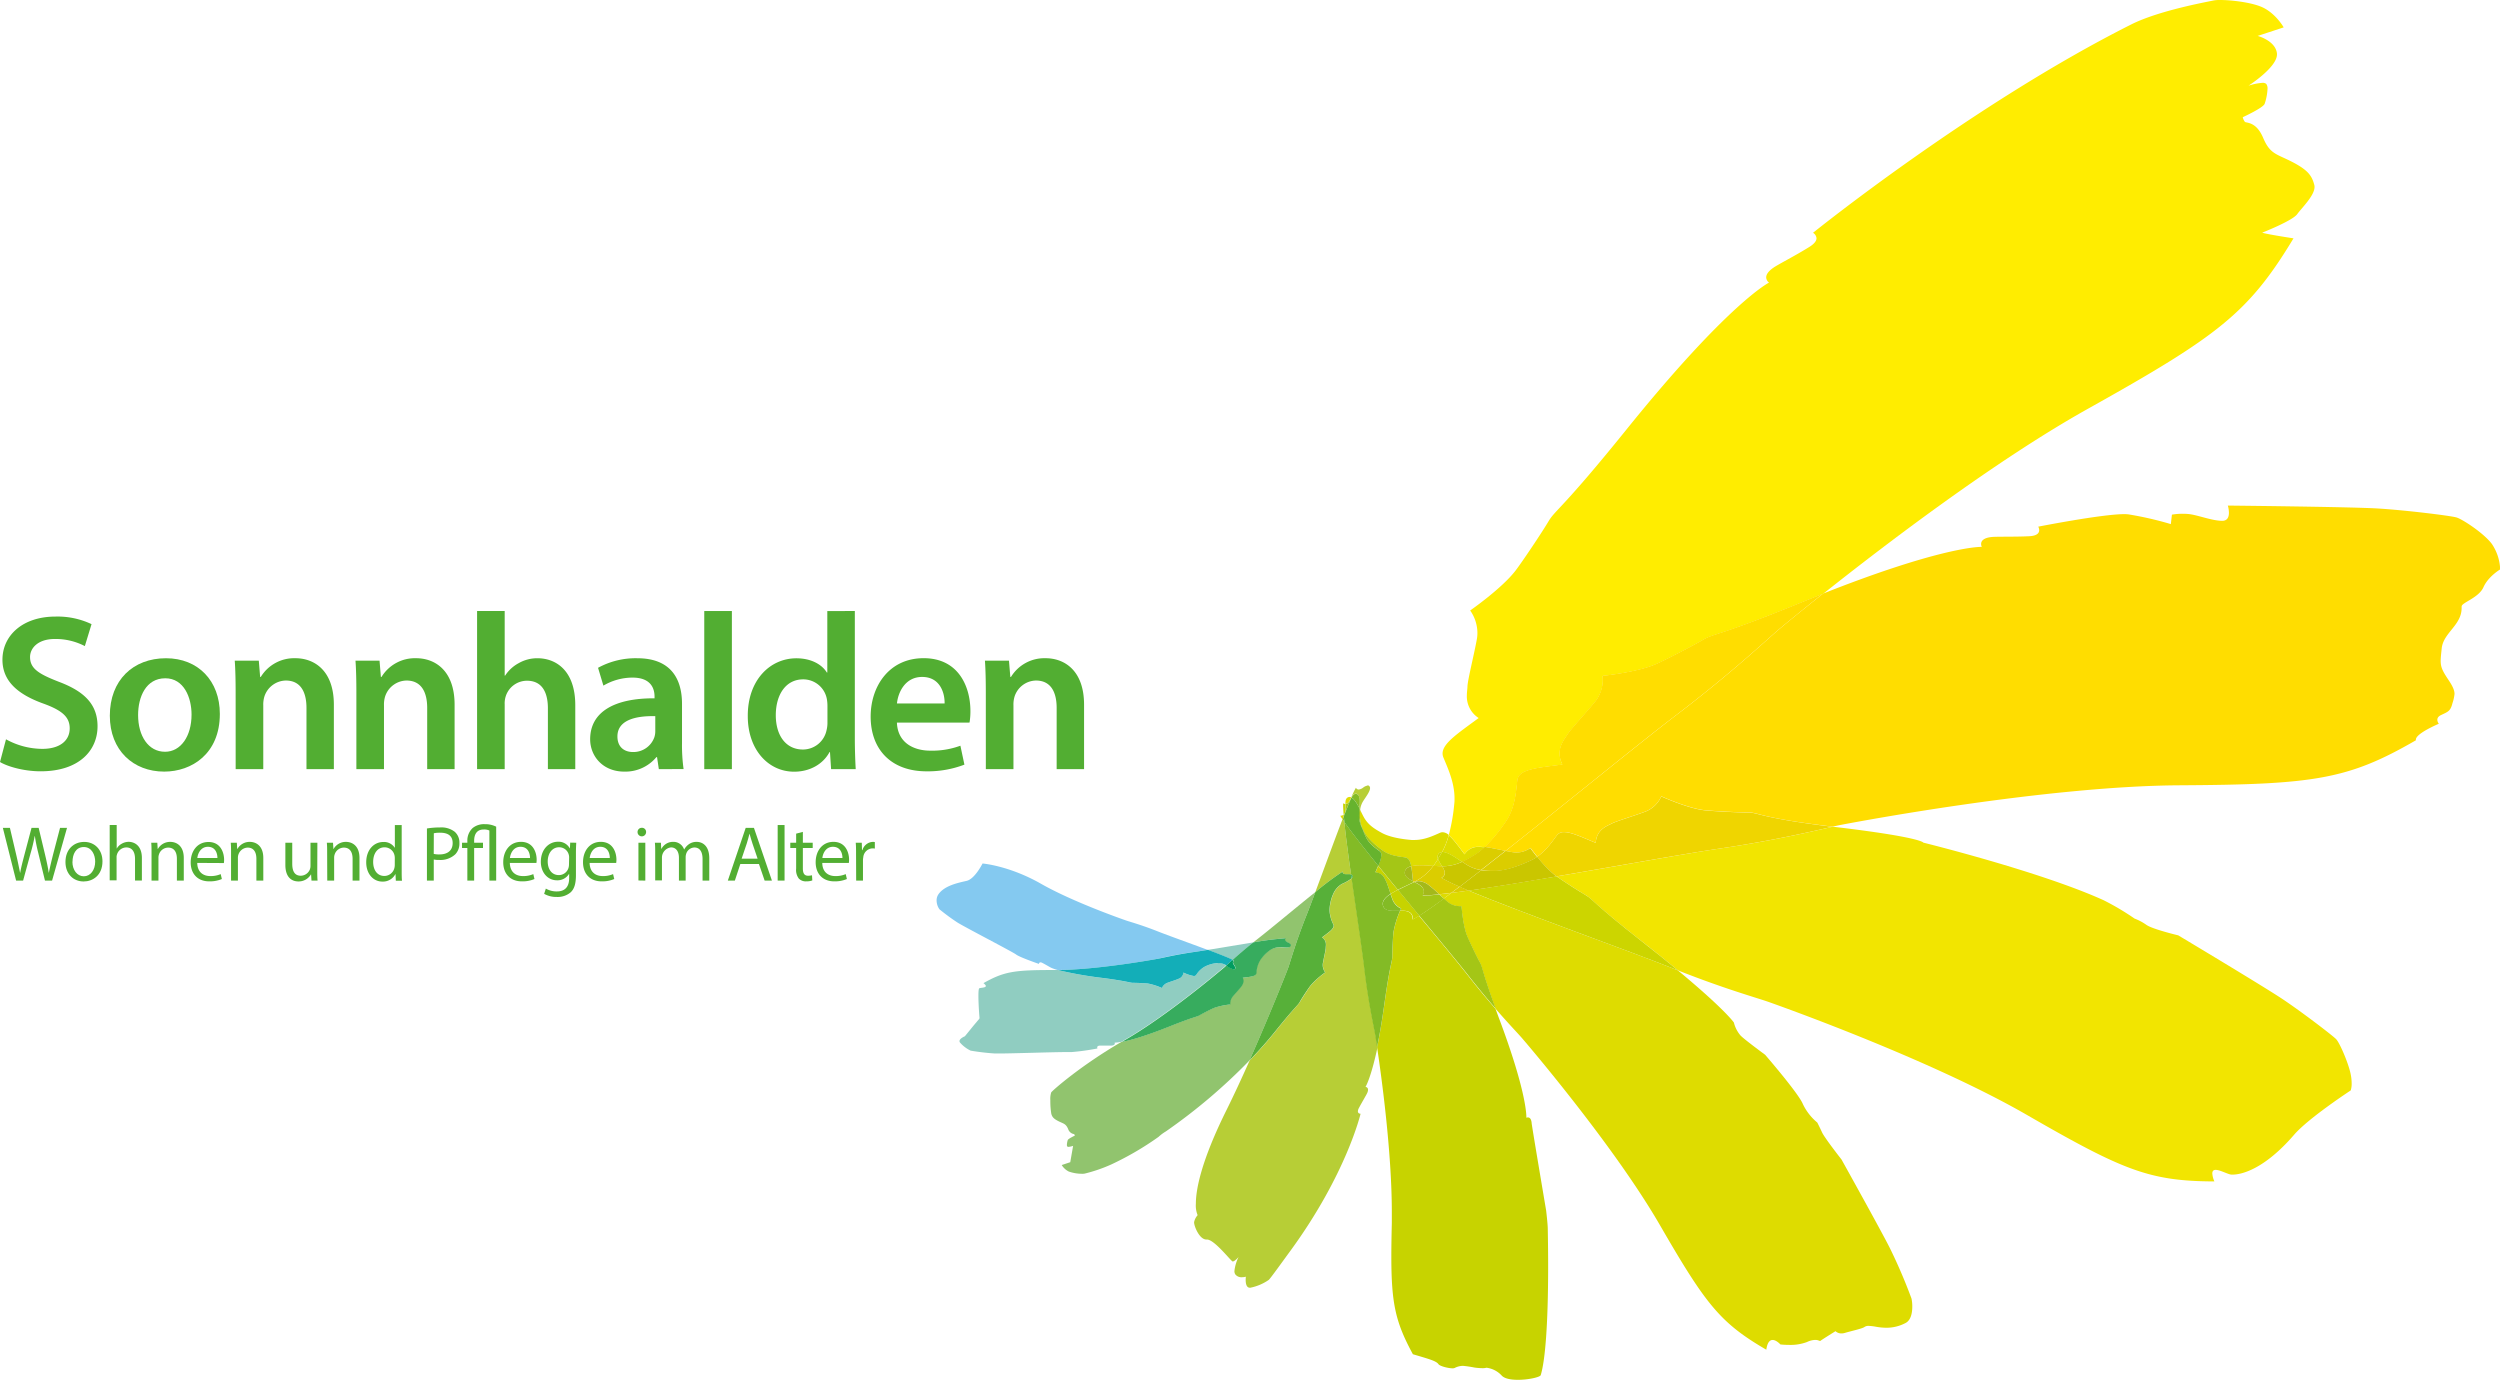 <svg xmlns="http://www.w3.org/2000/svg" viewBox="0 0 878.36 484.75"><title>logo</title><path d="M2.11,259.75a26.66,26.66,0,0,0,12.75,3.36c6.18,0,9.63-2.9,9.63-7.2,0-4-2.66-6.34-9.39-8.76C6.42,244,.86,239.4.86,231.81c0-8.61,7.2-15.18,18.62-15.18a27.85,27.85,0,0,1,12.68,2.66L29.81,227a22.33,22.33,0,0,0-10.49-2.5c-6.1,0-8.76,3.29-8.76,6.34,0,4.07,3.05,5.95,10.09,8.69,9.16,3.44,13.62,8.06,13.62,15.65,0,8.45-6.42,15.81-20,15.81C8.69,271,2.9,269.45,0,267.73Z" fill="#52ae32"/><path d="M77.24,250.83c0,14-9.86,20.27-19.56,20.27-10.8,0-19.09-7.43-19.09-19.64,0-12.52,8.22-20.19,19.72-20.19C69.65,231.27,77.24,239.25,77.24,250.83Zm-28.72.39c0,7.36,3.6,12.91,9.47,12.91,5.48,0,9.31-5.4,9.31-13.07,0-5.95-2.66-12.75-9.23-12.75C51.26,238.31,48.52,244.88,48.52,251.22Z" fill="#52ae32"/><path d="M82.79,243.47c0-4.38-.08-8.06-.31-11.35h8.45l.47,5.71h.23a13.74,13.74,0,0,1,12.13-6.57c6.65,0,13.54,4.3,13.54,16.35v22.62h-9.62V248.72c0-5.48-2-9.62-7.28-9.62a8.08,8.08,0,0,0-7.51,5.63,9.81,9.81,0,0,0-.39,3.13v22.38h-9.7Z" fill="#52ae32"/><path d="M125.21,243.47c0-4.38-.08-8.06-.31-11.35h8.45l.47,5.71h.23a13.74,13.74,0,0,1,12.13-6.57c6.65,0,13.54,4.3,13.54,16.35v22.62h-9.63V248.72c0-5.48-2-9.62-7.28-9.62a8.08,8.08,0,0,0-7.51,5.63,9.79,9.79,0,0,0-.39,3.13v22.38h-9.7Z" fill="#52ae32"/><path d="M167.62,214.68h9.7v22.69h.16a12.91,12.91,0,0,1,4.77-4.38,13.06,13.06,0,0,1,6.57-1.72c6.5,0,13.3,4.3,13.3,16.51v22.46h-9.62V248.87c0-5.56-2-9.7-7.36-9.7a7.85,7.85,0,0,0-7.43,5.4,8.12,8.12,0,0,0-.39,2.9v22.77h-9.7Z" fill="#52ae32"/><path d="M231.48,270.24l-.63-4.23h-.23a14.16,14.16,0,0,1-11.27,5.09c-7.67,0-12-5.56-12-11.35,0-9.63,8.53-14.48,22.62-14.4v-.63c0-2.5-1-6.65-7.75-6.65A20.19,20.19,0,0,0,212,240.89l-1.88-6.26a27.45,27.45,0,0,1,13.77-3.36c12.21,0,15.73,7.75,15.73,16v13.77a61.22,61.22,0,0,0,.55,9.16Zm-1.25-18.62c-6.81-.16-13.3,1.33-13.3,7.12,0,3.76,2.43,5.48,5.48,5.48a7.8,7.8,0,0,0,7.51-5.24,6.91,6.91,0,0,0,.31-2.11Z" fill="#52ae32"/><path d="M247.44,214.68h9.7v55.56h-9.7Z" fill="#52ae32"/><path d="M300.34,214.68v44.84c0,3.91.16,8.14.31,10.72H292l-.39-6h-.16c-2.27,4.23-6.89,6.89-12.44,6.89-9.08,0-16.28-7.75-16.28-19.49-.08-12.76,7.9-20.35,17.06-20.35,5.24,0,9,2.19,10.72,5h.16v-21.6ZM290.72,248a13.58,13.58,0,0,0-.23-2.5,8.43,8.43,0,0,0-8.3-6.81c-6.18,0-9.62,5.48-9.62,12.6,0,7,3.44,12.05,9.55,12.05a8.49,8.49,0,0,0,8.29-6.81,10.72,10.72,0,0,0,.31-2.82Z" fill="#52ae32"/><path d="M315.13,253.88c.24,6.89,5.63,9.86,11.74,9.86A28.65,28.65,0,0,0,337.43,262l1.41,6.65a35.88,35.88,0,0,1-13.3,2.35c-12.36,0-19.64-7.59-19.64-19.25,0-10.56,6.42-20.5,18.62-20.5,12.37,0,16.43,10.17,16.43,18.55a23.77,23.77,0,0,1-.31,4.07Zm16.75-6.73c.08-3.52-1.49-9.31-7.9-9.31-5.95,0-8.45,5.4-8.84,9.31Z" fill="#52ae32"/><path d="M346.36,243.47c0-4.38-.08-8.06-.31-11.35h8.45l.47,5.71h.24a13.74,13.74,0,0,1,12.13-6.57c6.65,0,13.54,4.3,13.54,16.35v22.62h-9.63V248.72c0-5.48-2-9.62-7.28-9.62a8.08,8.08,0,0,0-7.51,5.63,9.79,9.79,0,0,0-.39,3.13v22.38h-9.7Z" fill="#52ae32"/><path d="M5.66,309.39,1,290.86H3.48l2.2,9.37c.55,2.31,1,4.62,1.37,6.41h.05c.3-1.84.88-4,1.51-6.43l2.47-9.35h2.5l2.25,9.4c.52,2.2,1,4.4,1.29,6.35h.05c.39-2,.91-4.1,1.48-6.4l2.45-9.35h2.45l-5.25,18.53h-2.5l-2.34-9.65a55.63,55.63,0,0,1-1.21-6h-.06a58.23,58.23,0,0,1-1.43,6l-2.64,9.65Z" fill="#52ae32"/><path d="M36,302.63c0,4.92-3.41,7.07-6.62,7.07-3.6,0-6.38-2.64-6.38-6.84,0-4.45,2.91-7.06,6.6-7.06S36,298.56,36,302.63Zm-10.56.14c0,2.91,1.68,5.11,4,5.11s4-2.17,4-5.17c0-2.25-1.13-5.11-4-5.11S25.48,300.24,25.48,302.77Z" fill="#52ae32"/><path d="M38.54,289.87H41v8.3H41a4.5,4.5,0,0,1,1.73-1.71,5,5,0,0,1,2.47-.69c1.79,0,4.65,1.1,4.65,5.69v7.92H47.44v-7.64c0-2.14-.8-4-3.08-4a3.47,3.47,0,0,0-3.24,2.42,2.94,2.94,0,0,0-.16,1.15v8H38.54Z" fill="#52ae32"/><path d="M53.24,299.69c0-1.37,0-2.5-.11-3.6h2.14l.14,2.2h.06a4.89,4.89,0,0,1,4.4-2.5c1.84,0,4.7,1.1,4.7,5.66v7.95H62.15v-7.67c0-2.14-.8-3.93-3.08-3.93a3.44,3.44,0,0,0-3.24,2.47,3.49,3.49,0,0,0-.16,1.13v8H53.24Z" fill="#52ae32"/><path d="M69.3,303.18c.06,3.27,2.14,4.62,4.56,4.62a8.71,8.71,0,0,0,3.68-.69l.41,1.73a10.81,10.81,0,0,1-4.43.82C69.44,309.67,67,307,67,303s2.36-7.17,6.24-7.17c4.34,0,5.5,3.82,5.5,6.27a9.26,9.26,0,0,1-.08,1.13Zm7.09-1.73c0-1.54-.63-3.93-3.35-3.93-2.45,0-3.52,2.25-3.71,3.93Z" fill="#52ae32"/><path d="M81.18,299.69c0-1.37,0-2.5-.11-3.6h2.14l.14,2.2h.06a4.89,4.89,0,0,1,4.4-2.5c1.84,0,4.7,1.1,4.7,5.66v7.95H90.08v-7.67c0-2.14-.8-3.93-3.08-3.93a3.55,3.55,0,0,0-3.41,3.6v8H81.18Z" fill="#52ae32"/><path d="M111.47,305.76c0,1.37,0,2.58.11,3.63h-2.14l-.14-2.17h-.05a5,5,0,0,1-4.4,2.47c-2.09,0-4.59-1.16-4.59-5.83v-7.78h2.42v7.37c0,2.53.77,4.23,3,4.23a3.5,3.5,0,0,0,3.19-2.2,3.55,3.55,0,0,0,.22-1.24v-8.16h2.42Z" fill="#52ae32"/><path d="M114.94,299.69c0-1.37,0-2.5-.11-3.6H117l.14,2.2h.06a4.89,4.89,0,0,1,4.4-2.5c1.84,0,4.7,1.1,4.7,5.66v7.95h-2.42v-7.67c0-2.14-.8-3.93-3.08-3.93a3.44,3.44,0,0,0-3.24,2.47,3.47,3.47,0,0,0-.16,1.13v8h-2.42Z" fill="#52ae32"/><path d="M141.13,289.87V306c0,1.18,0,2.53.11,3.44h-2.17l-.11-2.31h-.06a4.92,4.92,0,0,1-4.54,2.61c-3.22,0-5.69-2.72-5.69-6.76,0-4.43,2.72-7.15,6-7.15a4.45,4.45,0,0,1,4,2h.06v-7.94Zm-2.42,11.63a4.26,4.26,0,0,0-.11-1,3.56,3.56,0,0,0-3.49-2.8c-2.5,0-4,2.2-4,5.14,0,2.69,1.32,4.92,3.93,4.92a3.64,3.64,0,0,0,3.55-2.89,4.2,4.2,0,0,0,.11-1Z" fill="#52ae32"/><path d="M150,291.08a27.7,27.7,0,0,1,4.59-.36,7.61,7.61,0,0,1,5.2,1.54,5,5,0,0,1,1.62,3.88,5.45,5.45,0,0,1-1.43,4,7.68,7.68,0,0,1-5.66,2,8.22,8.22,0,0,1-1.92-.16v7.42H150Zm2.39,8.93a8,8,0,0,0,2,.19c2.89,0,4.65-1.4,4.65-4s-1.73-3.63-4.37-3.63a10,10,0,0,0-2.25.19Z" fill="#52ae32"/><path d="M164.2,309.39V297.93h-1.87v-1.84h1.87v-.58a6,6,0,0,1,1.87-4.59,6.33,6.33,0,0,1,4.26-1.35,8.55,8.55,0,0,1,4,.88v18.94h-2.39V291.8a4.29,4.29,0,0,0-2-.36c-2.53,0-3.35,1.84-3.35,4v.66h3.11v1.84h-3.11v11.46Z" fill="#52ae32"/><path d="M179.13,303.18c.06,3.27,2.14,4.62,4.56,4.62a8.7,8.7,0,0,0,3.68-.69l.41,1.73a10.81,10.81,0,0,1-4.43.82c-4.1,0-6.54-2.69-6.54-6.71s2.36-7.17,6.24-7.17c4.34,0,5.5,3.82,5.5,6.27a9.1,9.1,0,0,1-.08,1.13Zm7.09-1.73c0-1.54-.63-3.93-3.35-3.93-2.45,0-3.52,2.25-3.71,3.93Z" fill="#52ae32"/><path d="M202.46,296.09c-.05,1-.11,2-.11,3.66v7.72c0,3.05-.6,4.92-1.9,6.08a7.06,7.06,0,0,1-4.84,1.59,8.59,8.59,0,0,1-4.43-1.1l.6-1.84a7.5,7.5,0,0,0,3.9,1c2.47,0,4.29-1.29,4.29-4.65v-1.49h-.06a4.75,4.75,0,0,1-4.23,2.23c-3.3,0-5.66-2.8-5.66-6.49,0-4.51,2.94-7.06,6-7.06a4.43,4.43,0,0,1,4.15,2.31h.06l.11-2Zm-2.5,5.25a3.44,3.44,0,0,0-.14-1.1,3.48,3.48,0,0,0-3.38-2.56c-2.31,0-4,2-4,5,0,2.61,1.32,4.78,3.93,4.78a3.54,3.54,0,0,0,3.35-2.47,4.22,4.22,0,0,0,.19-1.29Z" fill="#52ae32"/><path d="M207.16,303.18c.06,3.27,2.14,4.62,4.56,4.62a8.71,8.71,0,0,0,3.68-.69l.41,1.73a10.81,10.81,0,0,1-4.43.82c-4.1,0-6.54-2.69-6.54-6.71s2.36-7.17,6.24-7.17c4.34,0,5.5,3.82,5.5,6.27a9.22,9.22,0,0,1-.08,1.13Zm7.09-1.73c0-1.54-.63-3.93-3.35-3.93-2.45,0-3.52,2.25-3.71,3.93Z" fill="#52ae32"/><path d="M227,292.35a1.5,1.5,0,0,1-3,0,1.47,1.47,0,0,1,1.51-1.51A1.44,1.44,0,0,1,227,292.35Zm-2.69,17V296.09h2.42v13.31Z" fill="#52ae32"/><path d="M230.2,299.69c0-1.37,0-2.5-.11-3.6h2.12l.11,2.14h.08a4.58,4.58,0,0,1,4.18-2.45,3.93,3.93,0,0,1,3.77,2.67h.05a5.48,5.48,0,0,1,1.49-1.73,4.53,4.53,0,0,1,2.94-.93c1.76,0,4.37,1.15,4.37,5.77v7.83h-2.36v-7.53c0-2.56-.93-4.1-2.89-4.1a3.13,3.13,0,0,0-2.86,2.2,4,4,0,0,0-.19,1.21v8.22h-2.36v-8c0-2.12-.93-3.66-2.78-3.66a3.61,3.61,0,0,0-3.19,3.6v8H230.2Z" fill="#52ae32"/><path d="M260.11,303.56l-1.92,5.83h-2.47L262,290.86h2.89l6.32,18.53h-2.56l-2-5.83Zm6.07-1.87-1.81-5.33c-.41-1.21-.69-2.31-1-3.38h-.06c-.27,1.1-.58,2.23-.93,3.35l-1.81,5.36Z" fill="#52ae32"/><path d="M273.23,289.87h2.42v19.52h-2.42Z" fill="#52ae32"/><path d="M282.08,292.27v3.82h3.46v1.84h-3.46v7.17c0,1.65.47,2.58,1.81,2.58a5.41,5.41,0,0,0,1.4-.16l.11,1.81a5.94,5.94,0,0,1-2.14.33,3.35,3.35,0,0,1-2.61-1,4.93,4.93,0,0,1-.93-3.46v-7.26h-2.06v-1.84h2.06V292.9Z" fill="#52ae32"/><path d="M288.9,303.18c.05,3.27,2.14,4.62,4.56,4.62a8.71,8.71,0,0,0,3.68-.69l.41,1.73a10.82,10.82,0,0,1-4.43.82c-4.1,0-6.54-2.69-6.54-6.71s2.36-7.17,6.24-7.17c4.34,0,5.5,3.82,5.5,6.27a9.2,9.2,0,0,1-.08,1.13Zm7.09-1.73c0-1.54-.63-3.93-3.35-3.93-2.45,0-3.52,2.25-3.71,3.93Z" fill="#52ae32"/><path d="M300.77,300.24c0-1.57,0-2.91-.11-4.15h2.12l.08,2.61H303a4,4,0,0,1,3.68-2.91,2.63,2.63,0,0,1,.69.08v2.28a3.65,3.65,0,0,0-.82-.08,3.39,3.39,0,0,0-3.24,3.11,6.76,6.76,0,0,0-.11,1.13v7.09h-2.39Z" fill="#52ae32"/><path d="M780,0a12,12,0,0,0-2.32.17c-2.35.53-19.16,3.52-28.91,8.43C692.94,36.7,637,81.79,637,81.79a2.48,2.48,0,0,1,1.22,1.9c0,.82-.58,1.86-2.51,3.06-4.77,3-11,6.15-12.69,7.35-1.93,1.35-2.48,2.49-2.48,3.35a2.39,2.39,0,0,0,1,1.84h0s-14.15,7-50.4,52c-22.39,27.73-24.68,27.83-27.07,31.86s-9.07,14-11.53,17.24c-4.77,6.3-16,14.1-16,14.1a13.86,13.86,0,0,1,2.54,7.86,12.48,12.48,0,0,1-.2,2.25c-1.05,5.77-3.16,14-3.3,16.57,0,.84-.21,1.95-.21,3.19a9,9,0,0,0,4.15,7.91h0c-7.2,5.33-12.69,8.89-12.68,12.46a3.63,3.63,0,0,0,.28,1.38c1.5,3.67,3.92,8.72,3.92,14.43,0,.62,0,1.24-.09,1.88a64.56,64.56,0,0,1-1.94,11c1.58,1.29,3.33,3.76,5.58,6.72a5.52,5.52,0,0,1,5-2.62c.7,0,1.33.08,1.82.1l.29,0a54.88,54.88,0,0,0,7.36-8.87c3.32-4.85,3.62-10.63,4.08-14.57s6.8-4.33,15.84-5.54c-2.57-5.15.5-8.55,1.72-10.49s6.49-7.56,9.83-11.66a12.34,12.34,0,0,0,2.55-9s12.31-1.26,18.84-4.16c3.37-1.5,13-6.47,16.64-8.61s5.51-1.22,35.3-13.4q3.48-1.42,6.72-2.7c21.19-16.84,60.43-46.82,93.17-65.09C779.43,118,790,109.92,805.81,83.74c-10.41-1.61-11-2-11-2h0s10.62-4.15,12.32-6.52c1.58-2.2,6.07-6.46,6.07-9.55a2.77,2.77,0,0,0-.09-.72c-.84-3.11-2.05-5.09-7.64-8s-7.86-2.69-10.33-8.53-5.93-5.11-6.43-5.63a4.21,4.21,0,0,1-.73-1.61h0s7.21-3.29,7.7-4.73a19.34,19.34,0,0,0,1-5.19,2.7,2.7,0,0,0-.44-1.77,1.88,1.88,0,0,0-1.36-.38,19.82,19.82,0,0,0-4.88,1h0S800,23.71,800,19.13q0-.14,0-.27c-.44-4.59-6.79-6.24-6.79-6.24h0l9.15-3s-2.78-4.94-7.59-7.11C790.95.81,783.94,0,780,0" fill="#ffed00"/><path d="M782.73,177.6a9.67,9.67,0,0,1,.39,2.54c0,1.4-.46,2.85-2.36,2.85h-.07c-3.74-.06-8.69-2.12-11.88-2.4-.69-.06-1.34-.08-1.95-.08a21.15,21.15,0,0,0-3.77.31l-.38,3.32a119.52,119.52,0,0,0-14.89-3.42,12.21,12.21,0,0,0-1.49-.08c-7.85,0-30.21,4.4-30.21,4.4a2.65,2.65,0,0,1,.34,1.23c0,.9-.62,2-3.52,2.13-5.06.26-11.36.08-13.24.28-3.06.33-3.65,1.56-3.65,2.46a2.36,2.36,0,0,0,.24,1h-.14c-1.51,0-15.34.48-55.64,16.42-8.41,6.68-14,11.3-15.17,12.3-4.2,3.5-16.53,15.29-36.82,30.71-12,9.15-37.94,30.34-59.54,47.4.89.18,1.77.34,2.56.47a7.67,7.67,0,0,0,1.25.1,8.51,8.51,0,0,0,4.93-1.64s1,1.35,2.37,3.09c3.2-2.19,5.29-5.33,6.94-7.52a3,3,0,0,1,2.54-1.13c2.49,0,6.23,1.76,11.07,3.78.32-4.74,3.92-5.89,5.6-6.77s7.77-2.69,11.87-4.22a10.22,10.22,0,0,0,5.58-5.37s9.31,4.23,15.17,4.88c3,.33,11.68.79,15.28.79h.2c3.41,0,4.38,2,29.54,5,1-.22,1.78-.39,2.42-.52,4.85-.94,72.13-13.73,119.43-14s59.2-2,83.08-15.82a.83.83,0,0,1,0-.25c0-2.18,8.06-5.55,8.06-5.55a2.45,2.45,0,0,1-.53-1.39c0-.56.29-1.19,1.31-1.67,2.38-1.14,3.31-1.33,4-4.15a14.64,14.64,0,0,0,.73-3.25c0-1.17-.5-2.55-2.16-5-2.09-3.13-2.7-4.45-2.7-6.63,0-1.12.16-2.46.36-4.38.57-5.54,7-8.1,7-14.22q0-.26,0-.52v0c0-1.38,6-3,7.67-6.77s5.87-6.25,5.87-6.25a17.06,17.06,0,0,0-2.91-8.94c-2.86-3.82-10.36-8.71-12.45-9.32s-18.23-2.61-28.07-3.17-52.2-1-52.2-1" fill="#fd0"/><path d="M640.52,208.57q-3.24,1.28-6.72,2.7c-29.79,12.18-31.66,11.25-35.3,13.4s-13.27,7.12-16.64,8.61c-6.52,2.9-18.84,4.16-18.84,4.16a12.34,12.34,0,0,1-2.55,9c-3.35,4.11-8.62,9.72-9.83,11.66s-4.29,5.34-1.72,10.49c-9,1.21-15.38,1.6-15.84,5.54s-.76,9.72-4.08,14.57a54.88,54.88,0,0,1-7.36,8.87c1.39.13,4.47.82,7.34,1.38,21.61-17.06,47.51-38.26,59.54-47.4,20.3-15.43,32.63-27.21,36.82-30.71,1.19-1,6.76-5.61,15.17-12.3" fill="#fd0"/><path d="M643.88,290.48c-6.46,1.45-20.3,4.81-40.09,7.72-11.55,1.71-35,6-56.89,9.71,2.32,1.65,8,5.29,10.31,6.64s2.58,2.84,19.79,16.31c4.88,3.82,9,7.17,12.58,10.1,16.49,6.52,27.92,9.69,31.61,11,3.85,1.35,57.16,20.27,91,39.79s43,23.25,65.83,23.34a8.18,8.18,0,0,1-.74-2.8c0-.93.48-1.26,1.19-1.26,1.56,0,4.26,1.56,5.49,1.66l.49,0c2.77,0,10.82-1.55,21.57-14,5.1-5.91,19.9-15.58,19.9-15.58a8,8,0,0,0,.32-2.51,16.25,16.25,0,0,0-.44-3.65c-.88-3.84-3.76-10.53-5-11.83s-11.91-9.45-18.7-14-36.79-22.49-36.79-22.49-9-2.14-11.17-3.67a18.39,18.39,0,0,0-4.17-2.22,90.3,90.3,0,0,0-10.85-6.44c-22.18-10.08-63.38-20.25-63.38-20.25s-.52-1.86-30.67-5.46l-1.19-.14" fill="#f2e500"/><path d="M583.7,279.79a10.22,10.22,0,0,1-5.58,5.37c-4.1,1.53-10.2,3.34-11.87,4.22s-5.28,2-5.6,6.77c-4.84-2-8.58-3.78-11.07-3.78A3,3,0,0,0,547,293.5c-1.64,2.19-3.74,5.33-6.94,7.52a40.28,40.28,0,0,0,6.43,6.62l.38.27c21.89-3.75,45.33-8,56.89-9.71,19.79-2.92,33.62-6.28,40.09-7.72-25.15-3.06-26.12-5-29.54-5h-.2c-3.6,0-12.31-.46-15.28-.79-5.86-.65-15.17-4.88-15.17-4.88" fill="#efd500"/><path d="M474.18,280a1.39,1.39,0,0,0-.6.14c-.73.35-.88,1.16-.88,2.09q0,.11,0,.22h0c.82,0,1.31-.85,1.79-1.73l.25-.58a1.45,1.45,0,0,0-.61-.14" fill="#dedc00"/><path d="M477.92,284.58a12.94,12.94,0,0,0-.1,1.78c0,.28,0,.56,0,.85a13.45,13.45,0,0,0,.82,3.89c.25.49.53,1,.81,1.48,1.17,2.05,3.61,4.28,6.24,6.2s5.81,2.17,8,2.48c1.19.17,1.76,1.3,2.12,3.1a14,14,0,0,1,3.36-.32c1.42,0,3,.1,4.41.2.59-.78,1.13-1.59,1.65-2.44a1.82,1.82,0,0,1,.14-1.71,1.66,1.66,0,0,1,1.3-.74,27.7,27.7,0,0,0,2.34-6,3.49,3.49,0,0,0-2.15-.95,2.22,2.22,0,0,0-.88.18c-2.28,1-5.42,2.54-9,2.54q-.48,0-1,0c-4-.32-8-1.11-10.53-2.51s-4.79-2.75-6.35-5.63c-.39-.72-.79-1.56-1.21-2.41" fill="#dedc00"/><path d="M472.07,286.26a2,2,0,0,1-1.16.34c.19.35.45.78.77,1.26l.43-1.12,0-.49" fill="#dedc00"/><path d="M496.44,309.61l0,.44.42-.21-.46-.24" fill="#dedc00"/><path d="M516,312.89c-2.18.31-4.22.59-6.08.83l-2.67,2c.44.4.86.78,1.26,1.12a6.8,6.8,0,0,0,4.4,1.58,4.6,4.6,0,0,0,.54,0s.5,6.81,2,10.46c.77,1.88,3.36,7.28,4.49,9.33,1,1.89.66,2.9,5.55,16.25,4.62,5.31,7.94,8.75,9.29,10.32,2.19,2.54,32.4,37.93,48.48,65.75s21.11,34.25,37.32,43.68c.37-2.64,1.28-3.42,2.22-3.42,1.34,0,2.73,1.57,2.73,1.57a27.73,27.73,0,0,0,3.07.16,16.47,16.47,0,0,0,6.26-1,7.33,7.33,0,0,1,2.93-.75,3.35,3.35,0,0,1,1.11.18,2.68,2.68,0,0,0,.55.18.15.15,0,0,0,.11,0c.32-.31,5.33-3.43,5.33-3.43a3,3,0,0,0,2.12.79,4.09,4.09,0,0,0,1.18-.18c2-.61,6.09-1.49,6.85-2.06a2.48,2.48,0,0,1,1.53-.41,18.92,18.92,0,0,1,2.68.33,22.05,22.05,0,0,0,3.51.33,14.39,14.39,0,0,0,6.82-1.71c1.83-1,2.29-3.57,2.29-5.71a13.34,13.34,0,0,0-.27-2.82A188,188,0,0,0,664,438.52c-3-6-17-31.14-17-31.14s-5.91-7.53-6.82-9.5-1.69-3.48-1.69-3.48a19,19,0,0,1-5.09-6.56c-1.55-3.75-13.23-17.25-13.23-17.25s-8-5.88-8.77-6.92a11.07,11.07,0,0,1-2.21-4.41s-3-4.48-19.67-18.31l-2.14-.85c-14.23-5.72-52.6-19.38-71.42-27.21" fill="#dedc00"/><path d="M509.94,313.72c-1.56.2-3,.36-4.28.5l1.61,1.49,2.67-2m-13-3.87-.42.21v0l.49-.2-.08,0m8.32-8.06c-.52.84-1.06,1.66-1.65,2.44,1,.06,1.88.12,2.72.14h.39a14.19,14.19,0,0,1-1.46-2.58m3.78-8.4a27.7,27.7,0,0,1-2.34,6h.19c1.8,0,4.48,1.88,6.84,3.46a40.52,40.52,0,0,0,4.43-2.44,22.34,22.34,0,0,0,3.52-2.75l-.29,0c-.49,0-1.12-.1-1.82-.1a5.52,5.52,0,0,0-5,2.62c-2.25-3-4-5.43-5.58-6.72h0" fill="#dedc00"/><path d="M512.83,311.54l-2.89,2.18c1.86-.24,3.9-.51,6.08-.83l-3.19-1.35M499.16,304a14,14,0,0,0-3.36.32c.28,1.39.43,3.18.64,5.26l.46.24.37-.19a18.23,18.23,0,0,0,6.31-5.43c-1.46-.09-3-.2-4.41-.2m38.57-6.11a8.51,8.51,0,0,1-4.93,1.64,7.67,7.67,0,0,1-1.25-.1c-.8-.13-1.67-.3-2.56-.47-3,2.34-5.84,4.6-8.59,6.74A23.17,23.17,0,0,0,524,306l1.43,0c3.53-.07,8.21-1.67,12.61-3.75a14.9,14.9,0,0,0,2-1.17c-1.41-1.75-2.37-3.09-2.37-3.09" fill="#dbcd00"/><path d="M503.57,304.23a18.23,18.23,0,0,1-6.31,5.43l-.37.19.08,0a4.61,4.61,0,0,1,1.56-.28,6.42,6.42,0,0,1,3.71,1.61,42.37,42.37,0,0,1,3.41,3c1.29-.13,2.73-.3,4.28-.5l2.89-2.18a58.79,58.79,0,0,1-6.37-3.08c1.82-1.13,1.15-2.6.22-4.09h-.39c-.84,0-1.76-.08-2.72-.14m18.07-6.63a22.34,22.34,0,0,1-3.52,2.75,40.52,40.52,0,0,1-4.43,2.44c.57.39,1.13.75,1.65,1.07a13.37,13.37,0,0,0,5,1.85c2.75-2.14,5.63-4.4,8.59-6.74-2.87-.56-5.95-1.25-7.34-1.38" fill="#dbcd00"/><path d="M506.66,299.34a1.66,1.66,0,0,0-1.3.74,1.82,1.82,0,0,0-.14,1.71c.47-.76.92-1.54,1.38-2.34l.06-.11" fill="#ccd500"/><path d="M546.91,307.91c-11.33,1.94-22.25,3.74-30.89,5,18.82,7.83,57.19,21.49,71.42,27.21l2.14.85c-3.54-2.93-7.7-6.28-12.58-10.1-17.22-13.47-17.3-14.88-19.79-16.31s-8-5-10.31-6.64" fill="#ccd500"/><path d="M506.85,299.33h-.19l-.06.11c-.46.8-.91,1.58-1.38,2.34a14.19,14.19,0,0,0,1.46,2.58,16.53,16.53,0,0,0,7-1.57c-2.36-1.59-5-3.46-6.84-3.46" fill="#ccd500"/><path d="M540.1,301a14.9,14.9,0,0,1-2,1.17c-4.39,2.08-9.07,3.68-12.61,3.75L524,306a23.17,23.17,0,0,1-3.63-.24c-2.65,2.06-5.19,4-7.56,5.82l3.19,1.35c8.64-1.24,19.55-3,30.89-5l-.38-.27A40.28,40.28,0,0,1,540.1,301h0" fill="#cac600"/><path d="M513.7,302.8a16.53,16.53,0,0,1-7,1.57c.93,1.49,1.6,3-.22,4.09a58.79,58.79,0,0,0,6.37,3.08c2.37-1.8,4.91-3.76,7.56-5.82a13.37,13.37,0,0,1-5-1.85c-.52-.32-1.08-.69-1.65-1.07" fill="#cac600"/><path d="M471.9,282.24q0,.27,0,.6c0,.85.07,2,.18,3.42.94-.7.65-2.34.62-3.76a1.77,1.77,0,0,1-.79-.26" fill="#c7d300"/><path d="M474.53,280.77c-.48.88-1,1.73-1.79,1.73h0c0,1.43.31,3.07-.62,3.76l0,.49c.89-2.28,1.71-4.31,2.42-6" fill="#a4c616"/><path d="M484.23,304.2c-.29.72-.63,1.5-1,2.34,2.61.17,3.24,2.15,3.73,3.07.35.67,1,2.61,1.61,4.49a27.5,27.5,0,0,1,2.54-1.46c-2.38-2.89-4.71-5.73-6.9-8.44" fill="#c7d300"/><path d="M492.34,320h-.42a32.84,32.84,0,0,0-2.33,7.56c-.17,1.62-.41,6.32-.41,8.34q0,.08,0,.15v0c0,1.89-.79,2.5-2.8,16.87-.86,6.15-1.73,11.06-2.55,15,1.56,10.43,5.17,36.85,5.18,57.87q0,2,0,3.9c-.11,4.44-.17,8.31-.17,11.75,0,16.8,1.55,23.24,7.57,34.36,5.26,1.58,8.22,2.32,9,3.51.48.68,3.41,1.44,4.92,1.44a1.84,1.84,0,0,0,.73-.11,6.6,6.6,0,0,1,2.93-.76,38.47,38.47,0,0,1,4,.59,22.45,22.45,0,0,0,2.84.23,4.92,4.92,0,0,0,1.38-.15h.1a8.7,8.7,0,0,1,5.29,2.73c1,1.12,3.3,1.51,5.72,1.51,3.74,0,7.8-.95,8-1.64,1.52-4.87,2.6-17.33,2.61-38q0-6.17-.13-13.32c0-1.77-.58-6.56-.58-6.56s-5-29.58-5.08-30.62c-.13-1.73-.83-2.05-1.33-2.05a1.3,1.3,0,0,0-.53.12h0s0-.08,0-.25c0-1.51-.45-10.3-9.56-34.57q-.69-1.85-1.28-3.45c-2.86-3.28-6.21-7.28-9.9-12-3.56-4.53-10-12.31-17-20.7-.86.54-1.6,1-2.21,1.3,0-2.68-1.92-3.07-4.09-3.07" fill="#c7d300"/><path d="M491.13,312.64a27.5,27.5,0,0,0-2.54,1.46c.24.71.49,1.41.72,2a5.62,5.62,0,0,0,3,3.06h0s-.13.29-.34.79h.42c2.17,0,4,.39,4.09,3.07.61-.32,1.36-.76,2.21-1.3-2.48-3-5-6.07-7.52-9.1" fill="#c7d300"/><path d="M478.65,291.1a29.58,29.58,0,0,0,1.25,3c1.15,2.41,3.35,3.84,4.79,4.92a1.62,1.62,0,0,1,.63,1.4,11.31,11.31,0,0,1-1.09,3.75c2.19,2.7,4.52,5.55,6.9,8.44,1.77-.91,3.7-1.76,5.35-2.58l0-.44c-1.57-.8-3-1.65-2.9-3.12.09-1.16,1-1.81,2.26-2.14-.36-1.8-.93-2.92-2.12-3.1-2.17-.32-5.35-.57-8-2.48s-5.07-4.15-6.24-6.2c-.29-.5-.56-1-.81-1.48" fill="#a4c616"/><path d="M507.27,315.7c-3.49,2.58-6.44,4.65-8.63,6,6.94,8.38,13.41,16.16,17,20.7,3.69,4.7,7,8.7,9.9,12-4.89-13.35-4.51-14.36-5.55-16.25-1.13-2-3.71-7.45-4.49-9.33-1.5-3.65-2-10.46-2-10.46a4.6,4.6,0,0,1-.54,0,6.8,6.8,0,0,1-4.4-1.58c-.4-.35-.83-.73-1.26-1.12" fill="#a4c616"/><path d="M497,309.89l-.49.2v0c-1.65.82-3.59,1.67-5.35,2.58,2.49,3,5,6.1,7.52,9.1,2.19-1.39,5.13-3.46,8.63-6l-1.61-1.49c-2.31.24-4.18.37-5.49.37h-.36c1.33-2.52-.72-3.63-2.83-4.7" fill="#a4c616"/><path d="M495.8,304.35c-1.3.34-2.17,1-2.26,2.14-.11,1.47,1.33,2.31,2.9,3.12-.21-2.07-.36-3.87-.64-5.26" fill="#a4b91b"/><path d="M498.54,309.6a4.61,4.61,0,0,0-1.56.28c2.1,1.07,4.16,2.18,2.83,4.7h.36c1.32,0,3.18-.13,5.49-.37a42.37,42.37,0,0,0-3.41-3,6.42,6.42,0,0,0-3.71-1.61" fill="#a4b91b"/><path d="M480.53,276a3.32,3.32,0,0,0-1.56.7,3.32,3.32,0,0,1-1.58.7,1.11,1.11,0,0,1-1-.63,31.59,31.59,0,0,0-1.65,3.41l.06,0c.41-.71.85-1.31,1.51-1.31h.12c1.51.16,1.36,2.68,1.14,5l.31.63a7.4,7.4,0,0,1,1-2.93c.9-1.46,2.48-3.44,2.48-4.67a.94.94,0,0,0-.41-.83.87.87,0,0,0-.51-.16" fill="#b7ce36"/><path d="M474.79,280.18h0l-.25.58,0-.07.27-.49-.06,0" fill="#97c21e"/><path d="M477.61,284c-.07.72-.14,1.42-.17,2a9.7,9.7,0,0,0,1.21,5.11,13.45,13.45,0,0,1-.82-3.89c0-.29,0-.57,0-.85a12.94,12.94,0,0,1,.1-1.78l-.31-.63" fill="#97c21e"/><path d="M471.68,287.86c-3,7.79-6.71,18-9.55,25.57a103.33,103.33,0,0,1,9.63-7.22c0,.85.6,1,1.29,1h1a2.26,2.26,0,0,1,.65.08c-1-7-1.87-13.61-2.36-18.43l-.63-.94" fill="#b7ce36"/><path d="M472.12,286.75l-.43,1.12.63.94c-.08-.73-.14-1.42-.2-2.06" fill="#97c21e"/><path d="M474.88,308.67a16.1,16.1,0,0,1-3.34,1.9,7.41,7.41,0,0,0-3,3.36,15,15,0,0,0-1.36,5.58c0,.18,0,.36,0,.54a12.09,12.09,0,0,0,1.33,4.76,1.18,1.18,0,0,1,.1.46c0,1.16-1.77,2.34-4.09,4.09a2.92,2.92,0,0,1,1.38,2.62c0,.38,0,.72-.06,1,0,.82-.7,3.52-1,5.41a4.08,4.08,0,0,0-.06.68,4.52,4.52,0,0,0,.86,2.6h0a29.2,29.2,0,0,0-5.18,4.65c-.79,1.06-2.94,4.34-3.7,5.65s-1.45,1.41-8.71,10.47c-2.85,3.55-5.9,7-9,10.16-2.67,6-5.45,12-8.09,17.34-9.09,18.29-10.8,28.16-10.8,33a8.89,8.89,0,0,0,.62,4h0a5.29,5.29,0,0,0-1.24,2.47s0,.06,0,.09c0,1.31,1.86,6,4.32,6h.2c2.62,0,8.36,7.52,9,7.7h.1c.65,0,2-1.55,2-1.55h0a14.6,14.6,0,0,0-1.45,4.89,2,2,0,0,0,.31,1.21,2.72,2.72,0,0,0,2.28,1,5.64,5.64,0,0,0,1.43-.19h0a9.15,9.15,0,0,0-.07,1.13c0,1.14.22,2.74,1.46,2.74h.18a17.18,17.18,0,0,0,6.49-2.76c.72-.69,5-6.68,7.65-10.29,19.63-26.91,24.59-48.07,24.59-48.07h0c-.06,0-.94,0-.94-.86a2.61,2.61,0,0,1,.35-1.15c1.05-2,2.56-4.47,2.91-5.26a2.91,2.91,0,0,0,.3-1.15.93.93,0,0,0-.89-1h0s1.9-3,4.21-13.93c-.35-2.36-.6-3.91-.68-4.38-.44-2.69-2.38-11-3.87-23.6-.75-6.35-2.7-19.18-4.4-31.24" fill="#b7ce36"/><path d="M476.35,278.9c-.66,0-1.1.6-1.51,1.31,1,.5,1.92,2.07,2.77,3.74.22-2.36.37-4.88-1.14-5h-.12" fill="#83bb26"/><path d="M472.31,288.81c.5,4.82,1.38,11.44,2.36,18.43a.74.74,0,0,1,.56.72,1.05,1.05,0,0,1-.36.71c1.71,12.05,3.65,24.89,4.4,31.24,1.49,12.63,3.43,20.91,3.87,23.6.08.47.33,2,.68,4.38.82-3.9,1.69-8.81,2.55-15,2-14.37,2.8-15,2.8-16.87v0s0-.1,0-.15c0-2,.24-6.72.41-8.34a32.84,32.84,0,0,1,2.33-7.56l-.92,0c-.45,0-.9,0-1.34,0-1.62,0-3.05-.22-3.63-1.49-.74-1.64.52-3.1,2.55-4.45-.64-1.88-1.26-3.82-1.61-4.49-.49-.92-1.12-2.9-3.73-3.07h0c.35-.84.68-1.62,1-2.34-5.18-6.39-9.58-12-11.92-15.39" fill="#83bb26"/><path d="M488.59,314.09c-2,1.35-3.3,2.82-2.55,4.45.58,1.27,2,1.49,3.63,1.49.44,0,.89,0,1.34,0l.92,0c.21-.49.34-.79.34-.79a5.62,5.62,0,0,1-3-3.06c-.23-.62-.48-1.32-.72-2" fill="#83bb26"/><path d="M474.84,280.21l-.27.49,0,.07c-.71,1.67-1.53,3.71-2.42,6,.06.64.12,1.33.2,2.06,2.34,3.41,6.74,9,11.92,15.39a11.31,11.31,0,0,0,1.09-3.75,1.62,1.62,0,0,0-.63-1.4c-1.44-1.08-3.64-2.51-4.79-4.92a29.58,29.58,0,0,1-1.25-3,9.7,9.7,0,0,1-1.21-5.11c0-.62.1-1.32.17-2-.85-1.67-1.76-3.24-2.77-3.74" fill="#66b32e"/><path d="M462.13,313.43c-7.15,5.74-16.08,13.21-20.14,16.36l-1.66,1.31a107.36,107.36,0,0,1,11-1.42h.15a1,1,0,0,0-.13.45c0,.94,2,1.06,2,2,0,0,0,0,0,.05-.05.59-.77.74-1.65.74-.73,0-1.56-.1-2.23-.12h-.15a6.37,6.37,0,0,0-3.45,1.19,12.62,12.62,0,0,0-3.33,3.5,9.27,9.27,0,0,0-1.27,4.41c-.15,1.2-2.07,1.3-4.82,1.64a2.66,2.66,0,0,1,.29,1.17,3.58,3.58,0,0,1-.84,2c-.37.58-2,2.28-3,3.51a3.72,3.72,0,0,0-.82,2.35,2.73,2.73,0,0,0,0,.37h0a24.43,24.43,0,0,0-5.72,1.22c-1,.44-4,1.93-5.06,2.57s-1.67.36-10.74,4c-8.9,3.56-14,4.89-16.62,5.38-14.25,8.29-24.06,16.93-24.6,17.69a7.5,7.5,0,0,0-.31,2.8,27.72,27.72,0,0,0,.34,4.74c.29,1,.69,1.66,2.51,2.58s2.57.85,3.4,2.74a2.62,2.62,0,0,0,2.11,1.81,1.41,1.41,0,0,1,.25.52h0s-2.34,1.1-2.49,1.57a6.33,6.33,0,0,0-.3,1.66.91.91,0,0,0,.15.6.59.59,0,0,0,.43.12,6.39,6.39,0,0,0,1.6-.35h0l-1,5.74-3,1a6.13,6.13,0,0,0,2.5,2.29,14.15,14.15,0,0,0,4.71.78,4.26,4.26,0,0,0,.85-.06,53.9,53.9,0,0,0,9.38-3.23,105.43,105.43,0,0,0,16.58-9.68,14.93,14.93,0,0,1,2.53-1.89A198.24,198.24,0,0,0,439,372.58c7-15.71,13.14-31.17,13.67-32.71.74-2.12,2.59-8.86,6.47-18.56.77-1.94,1.81-4.68,3-7.88" fill="#91c46e"/><path d="M471.76,306.21a103.33,103.33,0,0,0-9.63,7.22c-1.19,3.2-2.23,5.95-3,7.88-3.88,9.7-5.73,16.44-6.47,18.56-.53,1.53-6.69,17-13.67,32.71,3.09-3.2,6.14-6.61,9-10.16,7.27-9.05,8-9.15,8.71-10.47s2.91-4.59,3.7-5.65a29.2,29.2,0,0,1,5.18-4.65,4.52,4.52,0,0,1-.86-2.6,4.08,4.08,0,0,1,.06-.68c.33-1.88,1-4.58,1-5.41,0-.26.06-.6.06-1a2.92,2.92,0,0,0-1.38-2.62h0c2.32-1.75,4.09-2.93,4.09-4.09a1.18,1.18,0,0,0-.1-.46,12.09,12.09,0,0,1-1.33-4.76c0-.18,0-.36,0-.54a15,15,0,0,1,1.36-5.58,7.41,7.41,0,0,1,3-3.36,16.1,16.1,0,0,0,3.34-1.9l-.2-1.43a2.26,2.26,0,0,0-.65-.08h-1c-.68,0-1.27-.14-1.29-1" fill="#57b039"/><path d="M474.68,307.24l.2,1.43a1.05,1.05,0,0,0,.36-.71.74.74,0,0,0-.56-.72" fill="#27a737"/><path d="M440.34,331.1c-5.36.85-11.5,1.91-16,2.64,3.85,1.44,7.19,2.75,8.74,3.53,1.76-1.58,4.2-3.7,7.29-6.17" fill="#90cdc1"/><path d="M427.88,338.41h-.54a11.39,11.39,0,0,0-4.14,1.26,8.35,8.35,0,0,0-2.94,2.87,1,1,0,0,1-.84.38,12.74,12.74,0,0,1-3.64-1.22,2.57,2.57,0,0,1-1.83,2.24c-.55.29-2.55.9-3.9,1.41a3.38,3.38,0,0,0-1.83,1.78,22.05,22.05,0,0,0-5-1.58c-1-.1-3.76-.23-5-.23h-.15c-1.12,0-1.53-.47-10.09-1.64a139.05,139.05,0,0,1-16.33-2.87h-2c-13.43,0-17,.58-24.12,4.61.6.47.83.8.84,1,0,.65-1.76.57-2.29.81-.24.11-.32,1.22-.32,2.66,0,3,.34,7.42.38,7.55a.56.56,0,0,1,0,.13,1.42,1.42,0,0,1-.05.35l-2,2.37L339,364.09s-1.89.76-1.89,1.71a.82.82,0,0,0,.18.49,11.59,11.59,0,0,0,3.75,2.85,84.48,84.48,0,0,0,8.51,1c.3,0,.78,0,1.42,0,2.46,0,7.16-.13,11.83-.25s9.32-.25,11.69-.25c.75,0,1.26,0,1.48,0a3.9,3.9,0,0,0,.5,0,81.42,81.42,0,0,0,9.12-1.27.81.81,0,0,1-.1-.37c0-.27.19-.61,1.07-.64.64,0,1.36,0,2,0h.85c.52,0,.94,0,1.16,0,.93-.09,1.11-.47,1.11-.74a.71.71,0,0,0-.07-.3h.06a13.61,13.61,0,0,0,2.32-.29l1-.6c14.81-8.47,33.68-24.42,35-25.57l.78-.7-.22-.14a5,5,0,0,0-2.79-.67" fill="#90cdc1"/><path d="M451.35,329.68a107.36,107.36,0,0,0-11,1.42c-3.1,2.47-5.53,4.59-7.29,6.17l.54.29h0a.67.67,0,0,0-.37.57c0,.6.84,1.3.84,1.88a.52.52,0,0,1-.09.3.56.56,0,0,1-.49.25,7,7,0,0,1-2.58-1.34l-.78.7c-1.36,1.15-20.23,17.1-35,25.57l-1,.6c2.63-.49,7.72-1.82,16.62-5.38,9.06-3.62,9.62-3.34,10.74-4s4-2.13,5.06-2.57a24.43,24.43,0,0,1,5.72-1.22,2.73,2.73,0,0,1,0-.37,3.72,3.72,0,0,1,.82-2.35c1-1.24,2.64-2.93,3-3.51a3.58,3.58,0,0,0,.84-2,2.66,2.66,0,0,0-.29-1.17h0c2.75-.34,4.67-.45,4.82-1.64a9.27,9.27,0,0,1,1.27-4.41,12.62,12.62,0,0,1,3.33-3.5,6.37,6.37,0,0,1,3.45-1.19h.15c.66,0,1.5.12,2.23.12.88,0,1.6-.14,1.65-.74,0,0,0,0,0-.05,0-.91-2-1-2-2a1,1,0,0,1,.13-.45h-.15" fill="#37ac5e"/><path d="M345.2,303.4s-2.7,5.43-5.59,6.09-7.72,1.63-9.87,4.67a3.76,3.76,0,0,0-.67,2.22,5.43,5.43,0,0,0,1,3.09,74.41,74.41,0,0,0,6.18,4.56c2.24,1.47,19.49,10.37,20.78,11.35s8,3.29,8,3.29h0a.53.53,0,0,1,.52-.56,1.57,1.57,0,0,1,.69.21c1.23.63,2.68,1.52,3.15,1.73a15.43,15.43,0,0,0,2.26.76c14.28-.12,33.91-3.7,35.35-4s6-1.44,12.91-2.4c1.13-.16,2.63-.39,4.37-.68-6.31-2.37-14-5.1-17.42-6.46-5.82-2.31-9.86-3.4-11.12-3.83s-18.84-6.57-30-12.94-20.55-7.12-20.55-7.12" fill="#84c9f0"/><path d="M424.31,333.74c-1.74.28-3.24.52-4.37.68-6.91,1-11.44,2.13-12.91,2.4s-21.06,3.85-35.35,4A139.05,139.05,0,0,0,388,343.67c8.56,1.17,9,1.64,10.09,1.64h.15c1.22,0,4,.13,5,.23a22.05,22.05,0,0,1,5,1.58,3.38,3.38,0,0,1,1.83-1.78c1.35-.51,3.35-1.12,3.9-1.41a2.57,2.57,0,0,0,1.83-2.24,12.74,12.74,0,0,0,3.64,1.22,1,1,0,0,0,.84-.38,8.35,8.35,0,0,1,2.94-2.87,11.39,11.39,0,0,1,4.14-1.26h.54a5,5,0,0,1,2.79.67l.22.14,2.16-2c-1.55-.78-4.89-2.08-8.74-3.53h0" fill="#13aeb8"/><path d="M433,337.27l-2.16,2a7,7,0,0,0,2.58,1.34.56.56,0,0,0,.49-.25.52.52,0,0,0,.09-.3c0-.58-.85-1.28-.84-1.88a.67.67,0,0,1,.37-.57l-.54-.29" fill="#009c5f"/></svg>